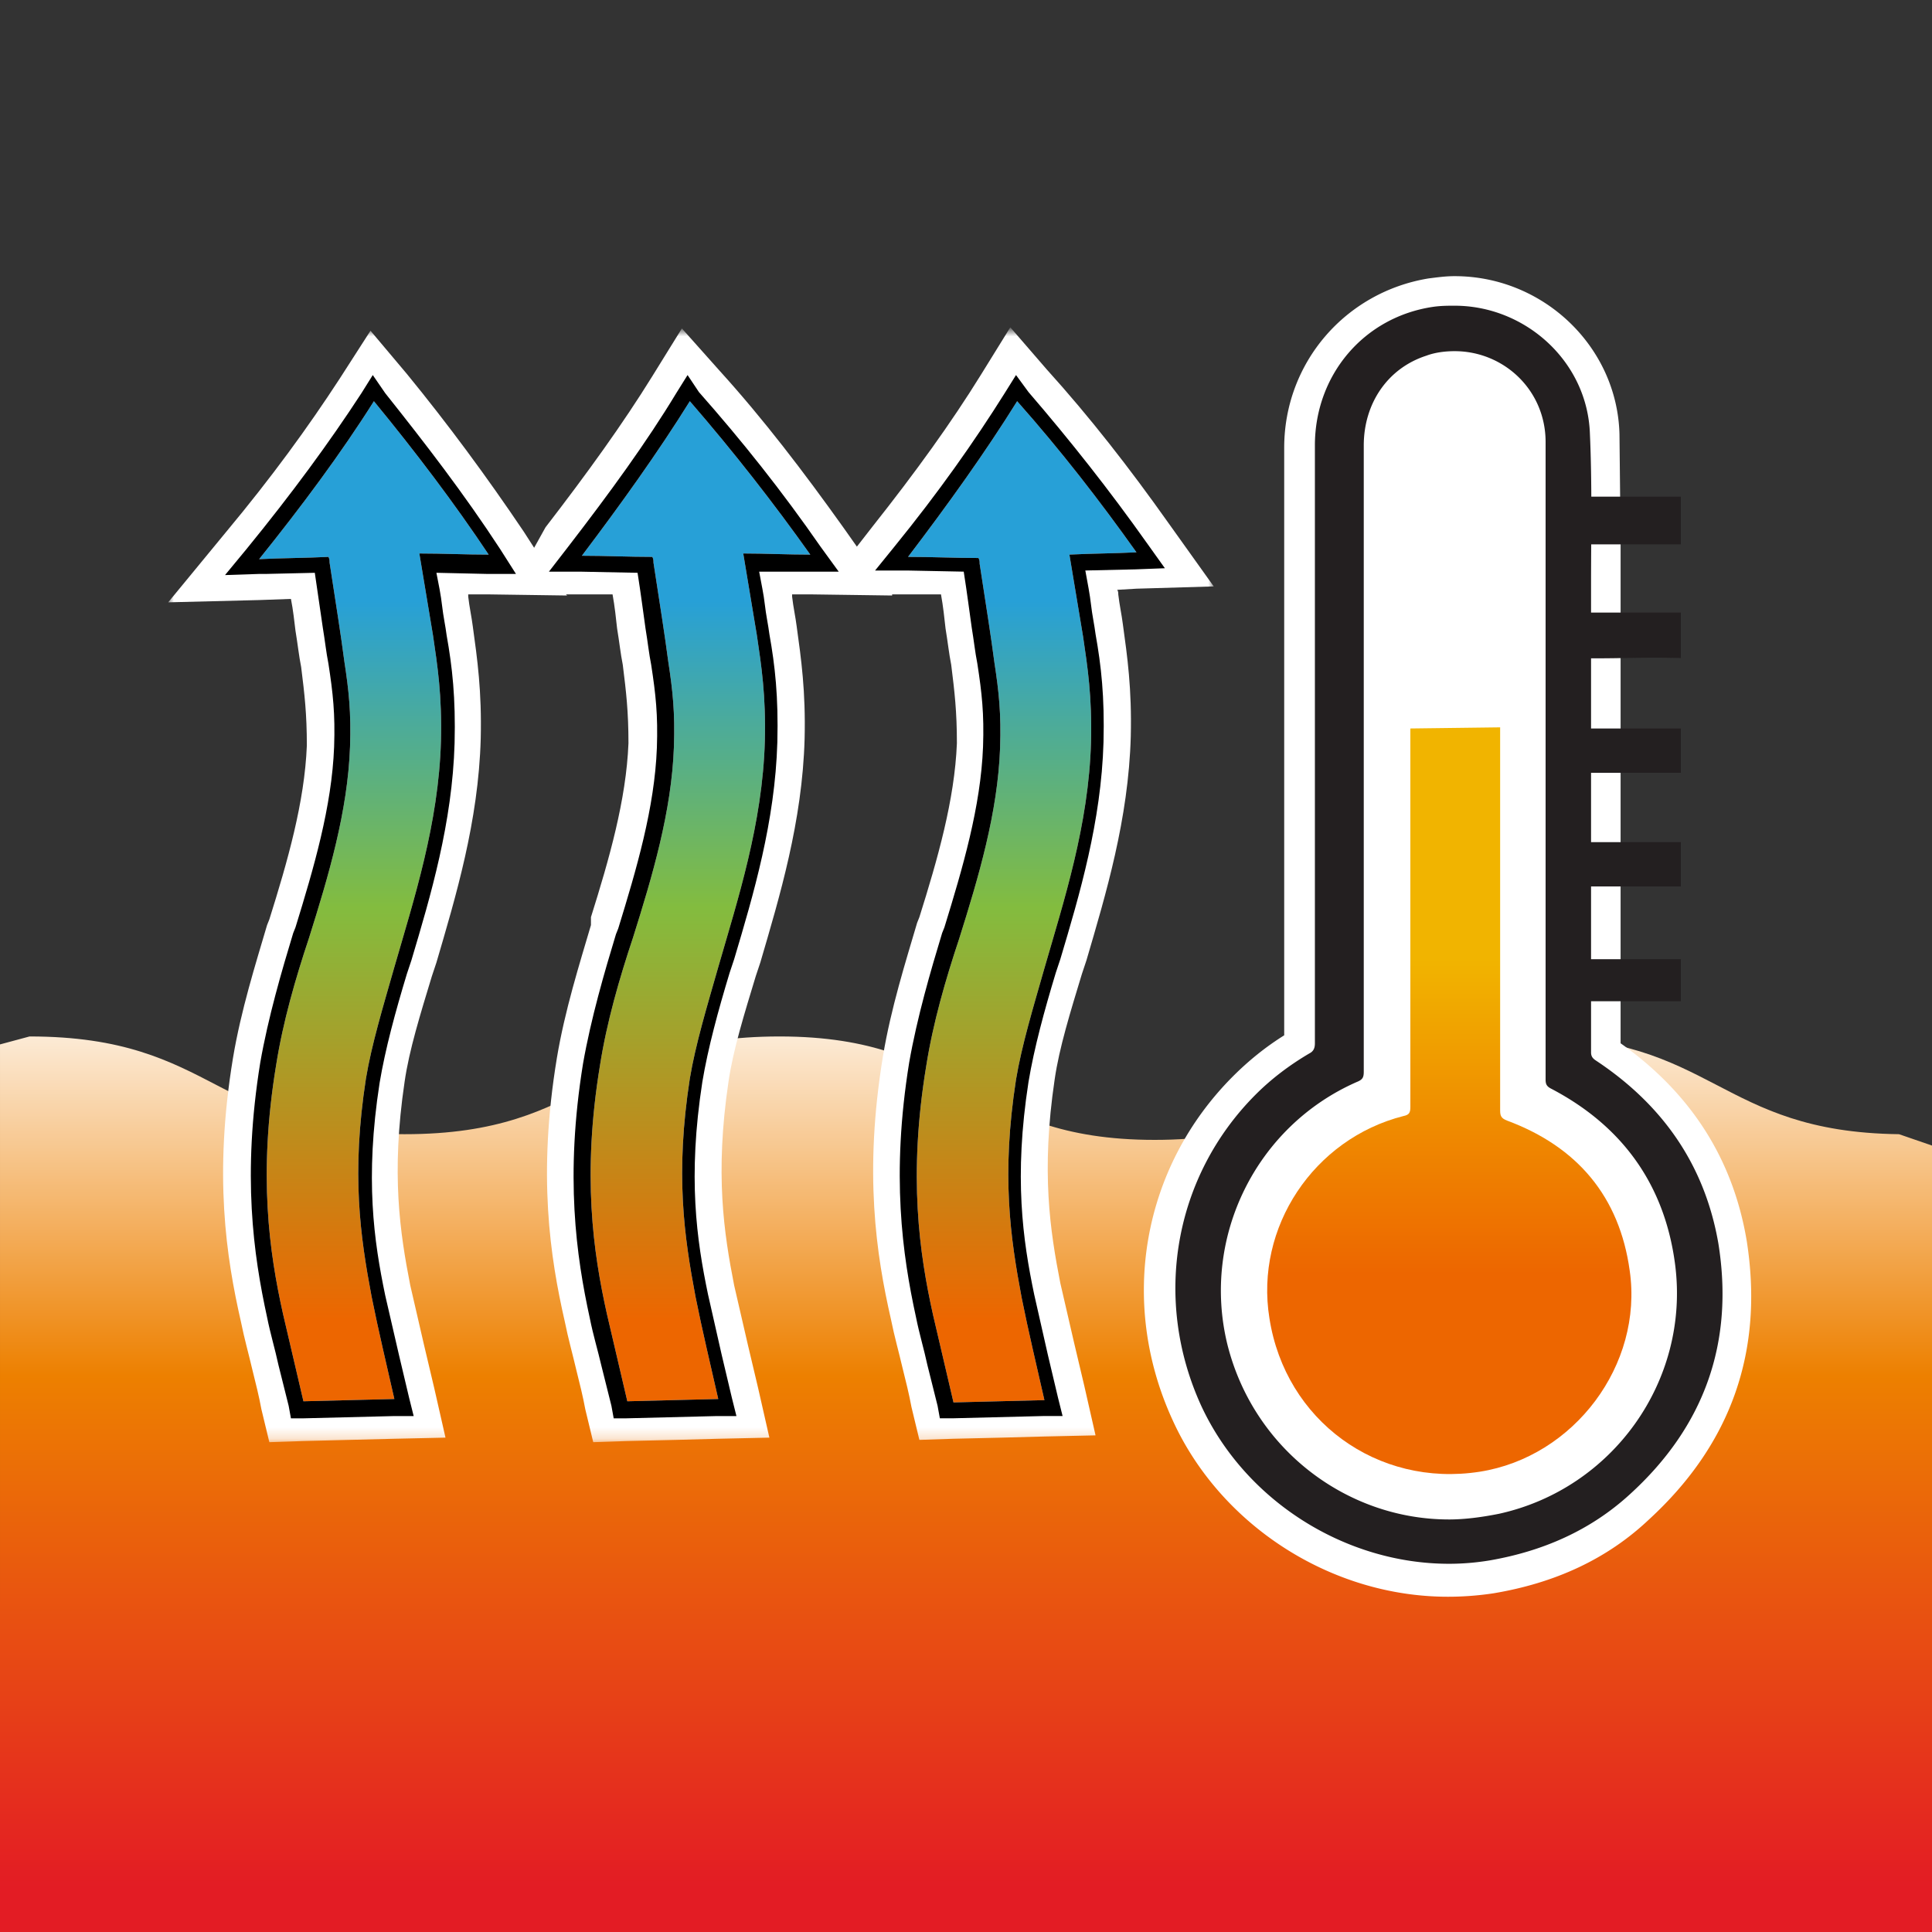 <svg xmlns="http://www.w3.org/2000/svg" width="170" height="170" xmlns:v="https://vecta.io/nano"><rect width="100%" height="100%" fill="#333333" stroke="none"/><linearGradient id="A" gradientUnits="userSpaceOnUse" x1="85" y1="166.132" x2="85" y2="85.157"><stop offset="0" stop-color="#e31c24"/><stop offset=".557" stop-color="#ed8000"/><stop offset=".997" stop-color="#fff"/></linearGradient><path d="M134.6 91.2c-16.5 0-16.5 9.1-33 9.1s-16.5-9.1-33-9.1-16.5 8.6-33 8.6-16.5-8.6-33-8.6l-2.6.7v49V170h170v-29.8-39.4l-2.9-1c-16-.2-16.2-8.6-32.5-8.6z" fill="url(#A)"/><g fill="#fff"><path d="M127.5 134.8c-9.8 0-18.2-6.6-20.5-16.1-2.5-10 2.5-20.2 11.9-24.4V39.2c0-4.2 2.5-7.7 6.3-9 .9-.3 1.9-.5 2.9-.5 5 0 9.1 4.1 9.1 9.1v19.5 12.6 23.8c6.7 3.6 10.5 9.1 11.4 16.3 1.3 10.6-5.8 20.8-16.4 23.1-1.6.5-3.1.7-4.7.7h0z"/><path d="M128 30.9c4.2 0 8 3.4 8 8v27.9V95c0 .4.2.6.5.8 6.2 3.3 10 8.5 10.9 15.5 1.3 10.2-5.5 19.7-15.5 21.9-1.5.3-2.9.5-4.4.5-9 0-17.2-6.1-19.4-15.2-2.3-9.4 2.5-19.2 11.4-23.1.5-.2.6-.5.6-.9V39.4c0-3.7 2.1-6.8 5.5-7.9.8-.4 1.6-.6 2.4-.6m0-2.2c-1.1 0-2.2.2-3.2.5-4.3 1.4-7.1 5.4-7.1 10.1v54.4a22.35 22.35 0 0 0-11.9 25.4c2.5 10 11.4 16.9 21.6 16.9 1.6 0 3.3-.2 4.9-.5 11.1-2.5 18.7-13.2 17.2-24.4-.9-7.4-4.8-13.1-11.4-16.8V71.4v-2.3-2.2-8.2-19.6c.2-5.9-4.4-10.4-10.1-10.4h0z"/></g><path d="M127.5 139c-9.8 0-19-5.9-23-14.7-4.5-9.9-2.5-21.2 5-28.9a23.72 23.72 0 0 1 4.8-3.7V53.1 39.2c0-6.8 4.9-12.5 11.6-13.6.7-.1 1.4-.2 2.1-.2 7 0 13 5.6 13.3 12.6.1 3.1.1 6.3.1 9.4v3.9 9.8 5.3h0v3.2 22.6c6.2 4.2 10 9.9 11.1 16.9 1.5 9.1-1.3 17-8.2 23.3-3.5 3.2-7.9 5.3-13 6.1-1.3.4-2.5.5-3.8.5zm.5-106.8c-.7 0-1.4.1-2.1.3-2.8.9-4.6 3.5-4.6 6.6v55.1c0 .4 0 1.6-1.3 2.1-8.4 3.7-12.8 12.7-10.6 21.6 2.1 8.4 9.5 14.2 18.2 14.2 1.4 0 2.8-.2 4.1-.5 9.3-2.1 15.7-11 14.5-20.4-.8-6.4-4.2-11.3-10.2-14.5-.3-.2-1.2-.7-1.2-2v-24-5.6h0v-7-19.5c-.1-3.4-3.1-6.4-6.8-6.4z" fill="#231f20"/><path d="M128 26.9c6.2 0 11.7 4.9 11.9 11.3.2 4.4.1 8.9.1 13.3v13.8 27.3c0 .3.1.5.4.7 5.9 3.9 9.6 9.2 10.8 16.1 1.4 8.7-1.2 16.1-7.8 22.1-3.5 3.2-7.7 5-12.3 5.8-1.2.2-2.4.3-3.6.3-9.1 0-17.9-5.5-21.8-13.9-4.3-9.4-2.4-20.2 4.8-27.4 1.4-1.4 3-2.6 4.7-3.6.4-.2.5-.5.5-.9V47.9v-8.7c0-6.2 4.3-11.3 10.4-12.2.7-.1 1.3-.1 1.9-.1m-.5 106.8c1.4 0 2.9-.2 4.4-.5 10-2.2 16.8-11.7 15.5-21.9-.9-7-4.6-12.2-10.9-15.5-.4-.2-.5-.4-.5-.8V66.8 38.9c0-4.6-3.7-8-8-8-.8 0-1.7.1-2.5.4-3.4 1.1-5.5 4.2-5.5 7.9v55.1c0 .5-.1.7-.6.9-8.9 3.9-13.7 13.7-11.4 23.1 2.3 9.2 10.5 15.4 19.5 15.4m.5-109.4h0c-.8 0-1.5.1-2.3.2-7.3 1.2-12.7 7.4-12.7 14.9v3.5 5.2 5.7 37.3c-1.6 1-3.1 2.2-4.5 3.6-8 8-10.1 19.9-5.3 30.3 4.2 9.2 13.9 15.5 24.2 15.5a26.93 26.93 0 0 0 4-.3c5.4-.9 10-3 13.7-6.5 7.3-6.7 10.1-14.9 8.6-24.5-1.2-7.2-4.9-13-11.1-17.4V69.3 68v-2.6-4.2-9.6-3.9l-.1-9.5c-.2-7.7-6.7-13.9-14.5-13.9h0zm-.5 106.7c-8 0-15-5.4-16.9-13.2-2-8.2 2.1-16.6 9.9-20.1 1-.4 2.1-1.4 2.1-3.4V39.2c0-2.6 1.4-4.6 3.7-5.4.6-.2 1.1-.3 1.7-.3a5.34 5.34 0 0 1 5.3 5.3v19.6V64h0v2.6 4.5 23.7c0 1 .3 2.3 1.9 3.1 5.6 3 8.7 7.4 9.5 13.5 1.1 8.7-4.8 17.1-13.4 19-1.2.5-2.5.6-3.8.6h0z" fill="#fff"/><path d="M138.1 47.9v-4.2h9.8v4.2h-9.8zm9.8 20.1h-9.8v-3.9h9.8V68zm0 6.1V78h-9.8v-3.9h9.8zm0-20.2v4c-4.2-.1-5.6.1-9.8 0v-2.6c0-1.4 0-1.4 1.4-1.4h7.6.8zm0 34.2h-9.8v-3.7h9.8v3.7z" fill="#231f20"/><linearGradient id="B" gradientUnits="userSpaceOnUse" x1="127.511" y1="112.116" x2="127.511" y2="84.447"><stop offset="0" stop-color="#ed6600"/><stop offset="1" stop-color="#f1b400"/></linearGradient><path d="M132 64v33.7c0 .5.1.7.6.9 6.2 2.3 9.9 6.7 10.8 13.2 1.2 8.3-4.9 16.4-13.2 17.7-9 1.4-17.1-4.5-18.5-13.5-1.3-8 3.9-15.8 11.8-17.8.5-.1.6-.3.6-.8V64.1l7.9-.1z" fill="url(#B)"/><defs><filter id="C" filterUnits="userSpaceOnUse" x="14.8" y="29.1" width="92.1" height="97.9"><feColorMatrix values="1 0 0 0 0  0 1 0 0 0  0 0 1 0 0  0 0 0 1 0"/></filter></defs><mask maskUnits="userSpaceOnUse" x="14.8" y="29.1" width="92.1" height="97.9" id="D"><g filter="url(#C)"><linearGradient id="E" gradientUnits="userSpaceOnUse" x1="61.886" y1="32.674" x2="61.886" y2="120.711"><stop offset=".67" stop-color="#fff"/><stop offset="1"/></linearGradient><path d="M13.9 19.7h96v109.4h-96z" fill="url(#E)"/></g></mask><g mask="url(#D)"><linearGradient id="F" gradientUnits="userSpaceOnUse" x1="61.133" y1="116.169" x2="61.133" y2="19.295"><stop offset="0" stop-color="#ed6600"/><stop offset=".375" stop-color="#83bc3f"/><stop offset=".653" stop-color="#27a0d7"/></linearGradient><path d="M82 123.7l-.9-3.6-1-4.2c-1.2-5.5-2.2-12.6-.6-22.6.7-4.1 1.9-8.2 2.9-11.5l.2-.5c1.6-5.2 3.2-10.5 3.4-15.8.1-2.9-.1-4.7-.5-7.2l-1.1-7.7-8.4.1 2.3-2.9c3.8-4.8 7-9.2 9.6-13.4l1.3-2.1 1.6 1.9c3.7 4.2 7.2 8.6 10.6 13.4l2 2.8-7.2.2c.1.9.8 5.1.8 5.1.4 2.9.8 5.5.7 9.6-.2 7.1-2.2 13.5-3.9 19.2l-.4 1.2c-1 3.4-2 6.6-2.4 9.6-1.3 8.4-.5 13.8.5 18.6l1.2 5.2.9 3.8.5 2.2-11.8.2-.3-1.6zm-28.7 0l-.9-3.6c-.3-1.3-.7-2.7-1-4.2-1.2-5.6-2.2-12.6-.6-22.6.6-3.8 1.7-7.4 2.9-11.5l.2-.5c1.6-5.2 3.2-10.5 3.4-15.8.1-2.9-.1-4.7-.5-7.2l-1.1-7.7-8.3-.1 2.3-2.9c3.8-4.8 6.9-9.2 9.5-13.4l1.3-2.1 1.6 1.9c3.8 4.3 7.3 8.8 10.7 13.7l2.1 2.9-7.4-.1c.1.9.8 5 .8 5 .4 2.9.8 5.5.7 9.6-.2 7-2.2 13.5-3.9 19.2l-.4 1.2c-1 3.4-2 6.6-2.4 9.6-1.3 8.4-.5 13.8.5 18.6l1.2 5.2.9 3.8.5 2.2-11.8.2-.3-1.4zm-28.4 0l-.9-3.6c-.3-1.3-.7-2.7-1-4.2-1.2-5.5-2.2-12.6-.6-22.5.7-4.1 1.9-8.2 2.9-11.5l.2-.5c1.6-5.2 3.2-10.5 3.4-15.8.1-2.9-.1-4.7-.5-7.2l-1.1-7.6-8.5.3 2.5-3.1c4-4.9 7.3-9.4 10.1-13.7l1.4-2.1 1.6 1.9c3.6 4.3 6.9 8.8 10.2 13.7l1.9 2.9-7.4-.1c.1.9.8 5 .8 5 .4 2.9.8 5.5.7 9.6-.2 7.1-2.2 13.5-3.9 19.2l-.4 1.2c-1 3.4-2 6.6-2.4 9.6-1.3 8.4-.5 13.8.5 18.6l1.2 5.2.9 3.8.5 2.2-11.8.2-.3-1.5z" fill="url(#F)"/><path d="M89.5 35.3c3.9 4.4 7.3 8.8 10.5 13.3-2 .1-3.9.1-5.9.2l1.2 7.2c.4 2.7.8 5.3.7 9.3-.2 7.3-2.4 14-4.1 19.9-1 3.5-2 6.8-2.5 9.8-1.3 8.4-.5 13.9.5 19.2.6 3 1.3 5.9 2 9l-8 .2-1.8-7.7c-1.2-5.4-2.2-12.2-.6-21.9.6-3.8 1.7-7.6 2.9-11.2 1.7-5.4 3.4-11.1 3.6-16.8.1-3-.1-4.9-.5-7.5-.3-2.3-.7-4.8-1.3-8.7 0-.2 0-.3-.1-.5-2.1 0-4.1-.1-6.2-.1 3.5-4.6 6.8-9.2 9.6-13.7m-28.8 0c3.9 4.5 7.4 9 10.6 13.5-2 0-4-.1-5.9-.1l1.2 7.2c.4 2.7.8 5.3.7 9.3-.2 7.3-2.4 14-4.1 19.9-1 3.5-2 6.8-2.5 9.8-1.3 8.4-.5 13.9.5 19.2.6 3 1.3 5.9 2 9l-8 .2-1.8-7.7c-1.2-5.4-2.2-12.2-.6-21.9.6-3.8 1.7-7.6 2.9-11.2 1.7-5.4 3.4-11.1 3.6-16.8.1-3-.1-4.9-.5-7.5-.3-2.3-.7-4.8-1.3-8.7 0-.2 0-.3-.1-.5-2.1 0-4.1-.1-6.2-.1 3.4-4.5 6.7-9.1 9.5-13.6m-27.8 0c3.7 4.5 7.1 9 10.1 13.5-2 0-4-.1-6.1-.1l1.2 7.2c.4 2.7.8 5.3.7 9.3-.2 7.3-2.4 14-4.1 19.9-1 3.5-2 6.8-2.5 9.8-1.3 8.4-.5 13.9.5 19.2.6 3 1.3 5.9 2 9l-8 .2-1.8-7.7c-1.2-5.4-2.2-12.2-.6-21.9.6-3.8 1.7-7.6 2.9-11.2 1.7-5.4 3.4-11.1 3.6-16.8.1-3-.1-4.9-.5-7.5-.3-2.3-.7-4.8-1.3-8.7 0-.2 0-.3-.1-.5-2 .1-4.1.1-6.1.2 3.7-4.6 7.2-9.3 10.1-13.9m-.3-6.2l-2.7 4.2c-2.8 4.3-6 8.7-10 13.5L14.8 53l8-.2 2.8-.1c.2 1 .3 2 .4 2.8.2 1.2.3 2.2.5 3.2.3 2.4.5 4.1.5 6.9-.2 5-1.7 10.2-3.3 15.3l-.2.5c-1 3.4-2.3 7.5-3 11.7-1.7 10.3-.6 17.5.7 23.2.3 1.5.7 2.9 1 4.2.3 1.2.6 2.4.8 3.5l.7 2.9 3-.1 8-.2 4.5-.1-1-4.4-.9-3.8-1.2-5.2c-.9-4.6-1.7-9.8-.5-17.9.4-2.8 1.4-6 2.4-9.3l.4-1.2c1.7-5.8 3.7-12.4 3.9-19.7.1-4.2-.3-7-.7-9.9-.1-.8-.3-1.7-.4-2.6v-.2h1.7l7 .1-.1-.1h1.1 3c.2 1.1.3 2.1.4 3 .2 1.2.3 2.2.5 3.2.3 2.4.5 4.1.5 6.9-.2 5-1.7 10.2-3.3 15.3v.7c-1 3.4-2.3 7.5-3 11.7-1.7 10.3-.6 17.5.7 23.2.3 1.5.7 2.9 1 4.2.3 1.2.6 2.4.8 3.5l.7 2.9 3-.1 4.3-.1 3.7-.1 4.5-.1-1-4.4-.9-3.8-1.2-5.2c-.9-4.6-1.7-9.8-.5-17.9.4-2.8 1.4-6 2.4-9.3l.4-1.2c1.7-5.8 3.7-12.4 3.9-19.7.1-4.2-.3-7-.7-9.9-.1-.8-.3-1.7-.4-2.6v-.2h1.6l7.2.1v-.1h1.3 3 0c.2 1.1.3 2.1.4 3 .2 1.2.3 2.2.5 3.2.3 2.4.5 4.1.5 6.9-.2 5-1.7 10.2-3.3 15.3l-.2.5c-1 3.4-2.3 7.5-3 11.7-1.7 10.3-.6 17.5.7 23.2.3 1.5.7 2.9 1 4.2.3 1.2.6 2.4.8 3.5l.7 2.9 3-.1 4.3-.1 3.7-.1 4.5-.1-1-4.4-.9-3.8-1.2-5.2c-.9-4.6-1.7-9.8-.5-17.9.4-2.8 1.4-6 2.4-9.3l.4-1.2c1.7-5.8 3.7-12.4 3.9-19.7.1-4.2-.3-7-.7-9.9-.1-.8-.3-1.7-.4-2.6 0-.1 0-.3-.1-.4l1.7-.1 6.8-.2-4-5.6c-3.4-4.8-6.9-9.3-10.7-13.5l-3.2-3.7-2.6 4.2c-2.6 4.2-5.7 8.5-9.5 13.3l-1.4 1.8-1.2-1.7c-3.5-4.9-7-9.5-10.9-13.8L60 28.9l-2.6 4.2c-2.6 4.2-5.7 8.5-9.4 13.3l-1 1.8-.9-1.4c-3.3-4.9-6.7-9.5-10.3-13.9l-3.2-3.8h0z" fill="#fff"/><path d="M89.5 35.3c3.9 4.4 7.3 8.8 10.5 13.3-2 .1-3.9.1-5.9.2l1.2 7.2c.4 2.7.8 5.3.7 9.3-.2 7.3-2.4 14-4.1 19.9-1 3.5-2 6.8-2.5 9.8-1.3 8.4-.5 13.9.5 19.2.6 3 1.3 5.9 2 9l-8 .2-1.8-7.7c-1.2-5.4-2.2-12.2-.6-21.9.6-3.8 1.7-7.6 2.9-11.2 1.7-5.4 3.4-11.1 3.6-16.8.1-3-.1-4.9-.5-7.5-.3-2.3-.7-4.8-1.3-8.7 0-.2 0-.3-.1-.5-2.1 0-4.1-.1-6.2-.1 3.5-4.6 6.8-9.2 9.6-13.7m-28.8 0c3.9 4.5 7.4 9 10.6 13.5-2 0-4-.1-5.9-.1l1.2 7.2c.4 2.7.8 5.3.7 9.3-.2 7.3-2.4 14-4.1 19.9-1 3.5-2 6.8-2.5 9.8-1.3 8.4-.5 13.9.5 19.2.6 3 1.3 5.9 2 9l-8 .2-1.8-7.7c-1.2-5.4-2.2-12.2-.6-21.9.6-3.8 1.7-7.6 2.9-11.2 1.7-5.4 3.4-11.1 3.6-16.8.1-3-.1-4.9-.5-7.5-.3-2.3-.7-4.8-1.3-8.7 0-.2 0-.3-.1-.5-2.1 0-4.1-.1-6.2-.1 3.4-4.5 6.7-9.1 9.5-13.6m-27.8 0c3.7 4.5 7.1 9 10.1 13.5-2 0-4-.1-6.1-.1l1.2 7.2c.4 2.7.8 5.3.7 9.3-.2 7.3-2.4 14-4.1 19.9-1 3.5-2 6.8-2.5 9.8-1.3 8.4-.5 13.9.5 19.2.6 3 1.3 5.9 2 9l-8 .2-1.8-7.7c-1.2-5.4-2.2-12.2-.6-21.9.6-3.8 1.7-7.6 2.9-11.2 1.7-5.4 3.4-11.1 3.6-16.8.1-3-.1-4.9-.5-7.5-.3-2.3-.7-4.8-1.3-8.7 0-.2 0-.3-.1-.5-2 .1-4.1.1-6.1.2 3.7-4.6 7.2-9.3 10.1-13.9m-.1-2.3l-1 1.6c-2.8 4.3-6.1 8.8-10.1 13.7l-1.9 2.3 3-.1h.6l4.3-.1.7 4.8c.2 1.2.3 2.2.5 3.2.4 2.6.6 4.4.5 7.3-.2 5.3-1.8 10.7-3.4 15.9l-.2.5c-1 3.3-2.2 7.4-2.9 11.4-1.6 9.9-.6 16.9.6 22.4.3 1.5.7 2.8 1 4.2l.9 3.6.2 1.1h1.1l8-.2h1.7L36 123l-.9-3.8-1.2-5.2c-1-4.8-1.8-10.3-.5-18.7.5-3 1.4-6.3 2.4-9.6l.4-1.2c1.7-5.7 3.6-12.1 3.8-19.1.1-4-.2-6.7-.7-9.5-.1-.8-.3-1.7-.4-2.6s-.3-1.9-.5-2.9l4.4.1h2.6L44 48.3c-3.2-4.9-6.6-9.3-10.1-13.7L32.8 33h0zm27.7 0l-1 1.6c-2.6 4.3-5.8 8.7-9.5 13.5l-1.7 2.2h2.8l5 .1c.3 1.9.5 3.5.7 4.9.2 1.2.3 2.2.5 3.2.4 2.6.6 4.4.5 7.3-.2 5.3-1.8 10.7-3.4 15.9l-.2.5c-1 3.3-2.2 7.4-2.9 11.4-1.6 9.9-.6 16.9.6 22.4.3 1.5.7 2.8 1 4.1l.9 3.6.2 1.1h1.1l8-.2h1.7l-.4-1.6-.9-3.8-1.2-5.3c-1-4.8-1.8-10.3-.5-18.7.5-3 1.4-6.3 2.4-9.6l.4-1.2c1.7-5.7 3.6-12.1 3.8-19.1.1-4-.2-6.7-.7-9.5-.1-.8-.3-1.7-.4-2.6s-.3-1.8-.5-2.9h1.3 3 2.7l-1.6-2.2c-3.4-4.9-6.9-9.3-10.7-13.6l-1-1.5h0zm28.9 0l-1 1.6c-2.7 4.3-5.8 8.7-9.7 13.5L77 50.2h2.8l5 .1c.3 1.9.5 3.5.7 4.9.2 1.2.3 2.2.5 3.2.4 2.6.6 4.4.5 7.3-.2 5.3-1.8 10.7-3.4 15.9l-.2.5c-1 3.3-2.2 7.4-2.9 11.4-1.6 9.9-.6 16.9.6 22.4.3 1.5.7 2.8 1 4.2l.9 3.6.2 1.1h1.1l8-.2h1.7l-.4-1.6-.9-3.8-1.2-5.3c-1-4.8-1.8-10.3-.5-18.7.5-3 1.4-6.3 2.4-9.6l.4-1.2c1.7-5.7 3.6-12.1 3.8-19.1.1-4-.2-6.7-.7-9.5-.1-.8-.3-1.7-.4-2.6s-.3-1.9-.5-3l4.4-.1 2.6-.1-1.5-2.1c-3.4-4.8-6.8-9.1-10.5-13.4L89.4 33h0z"/></g></svg>